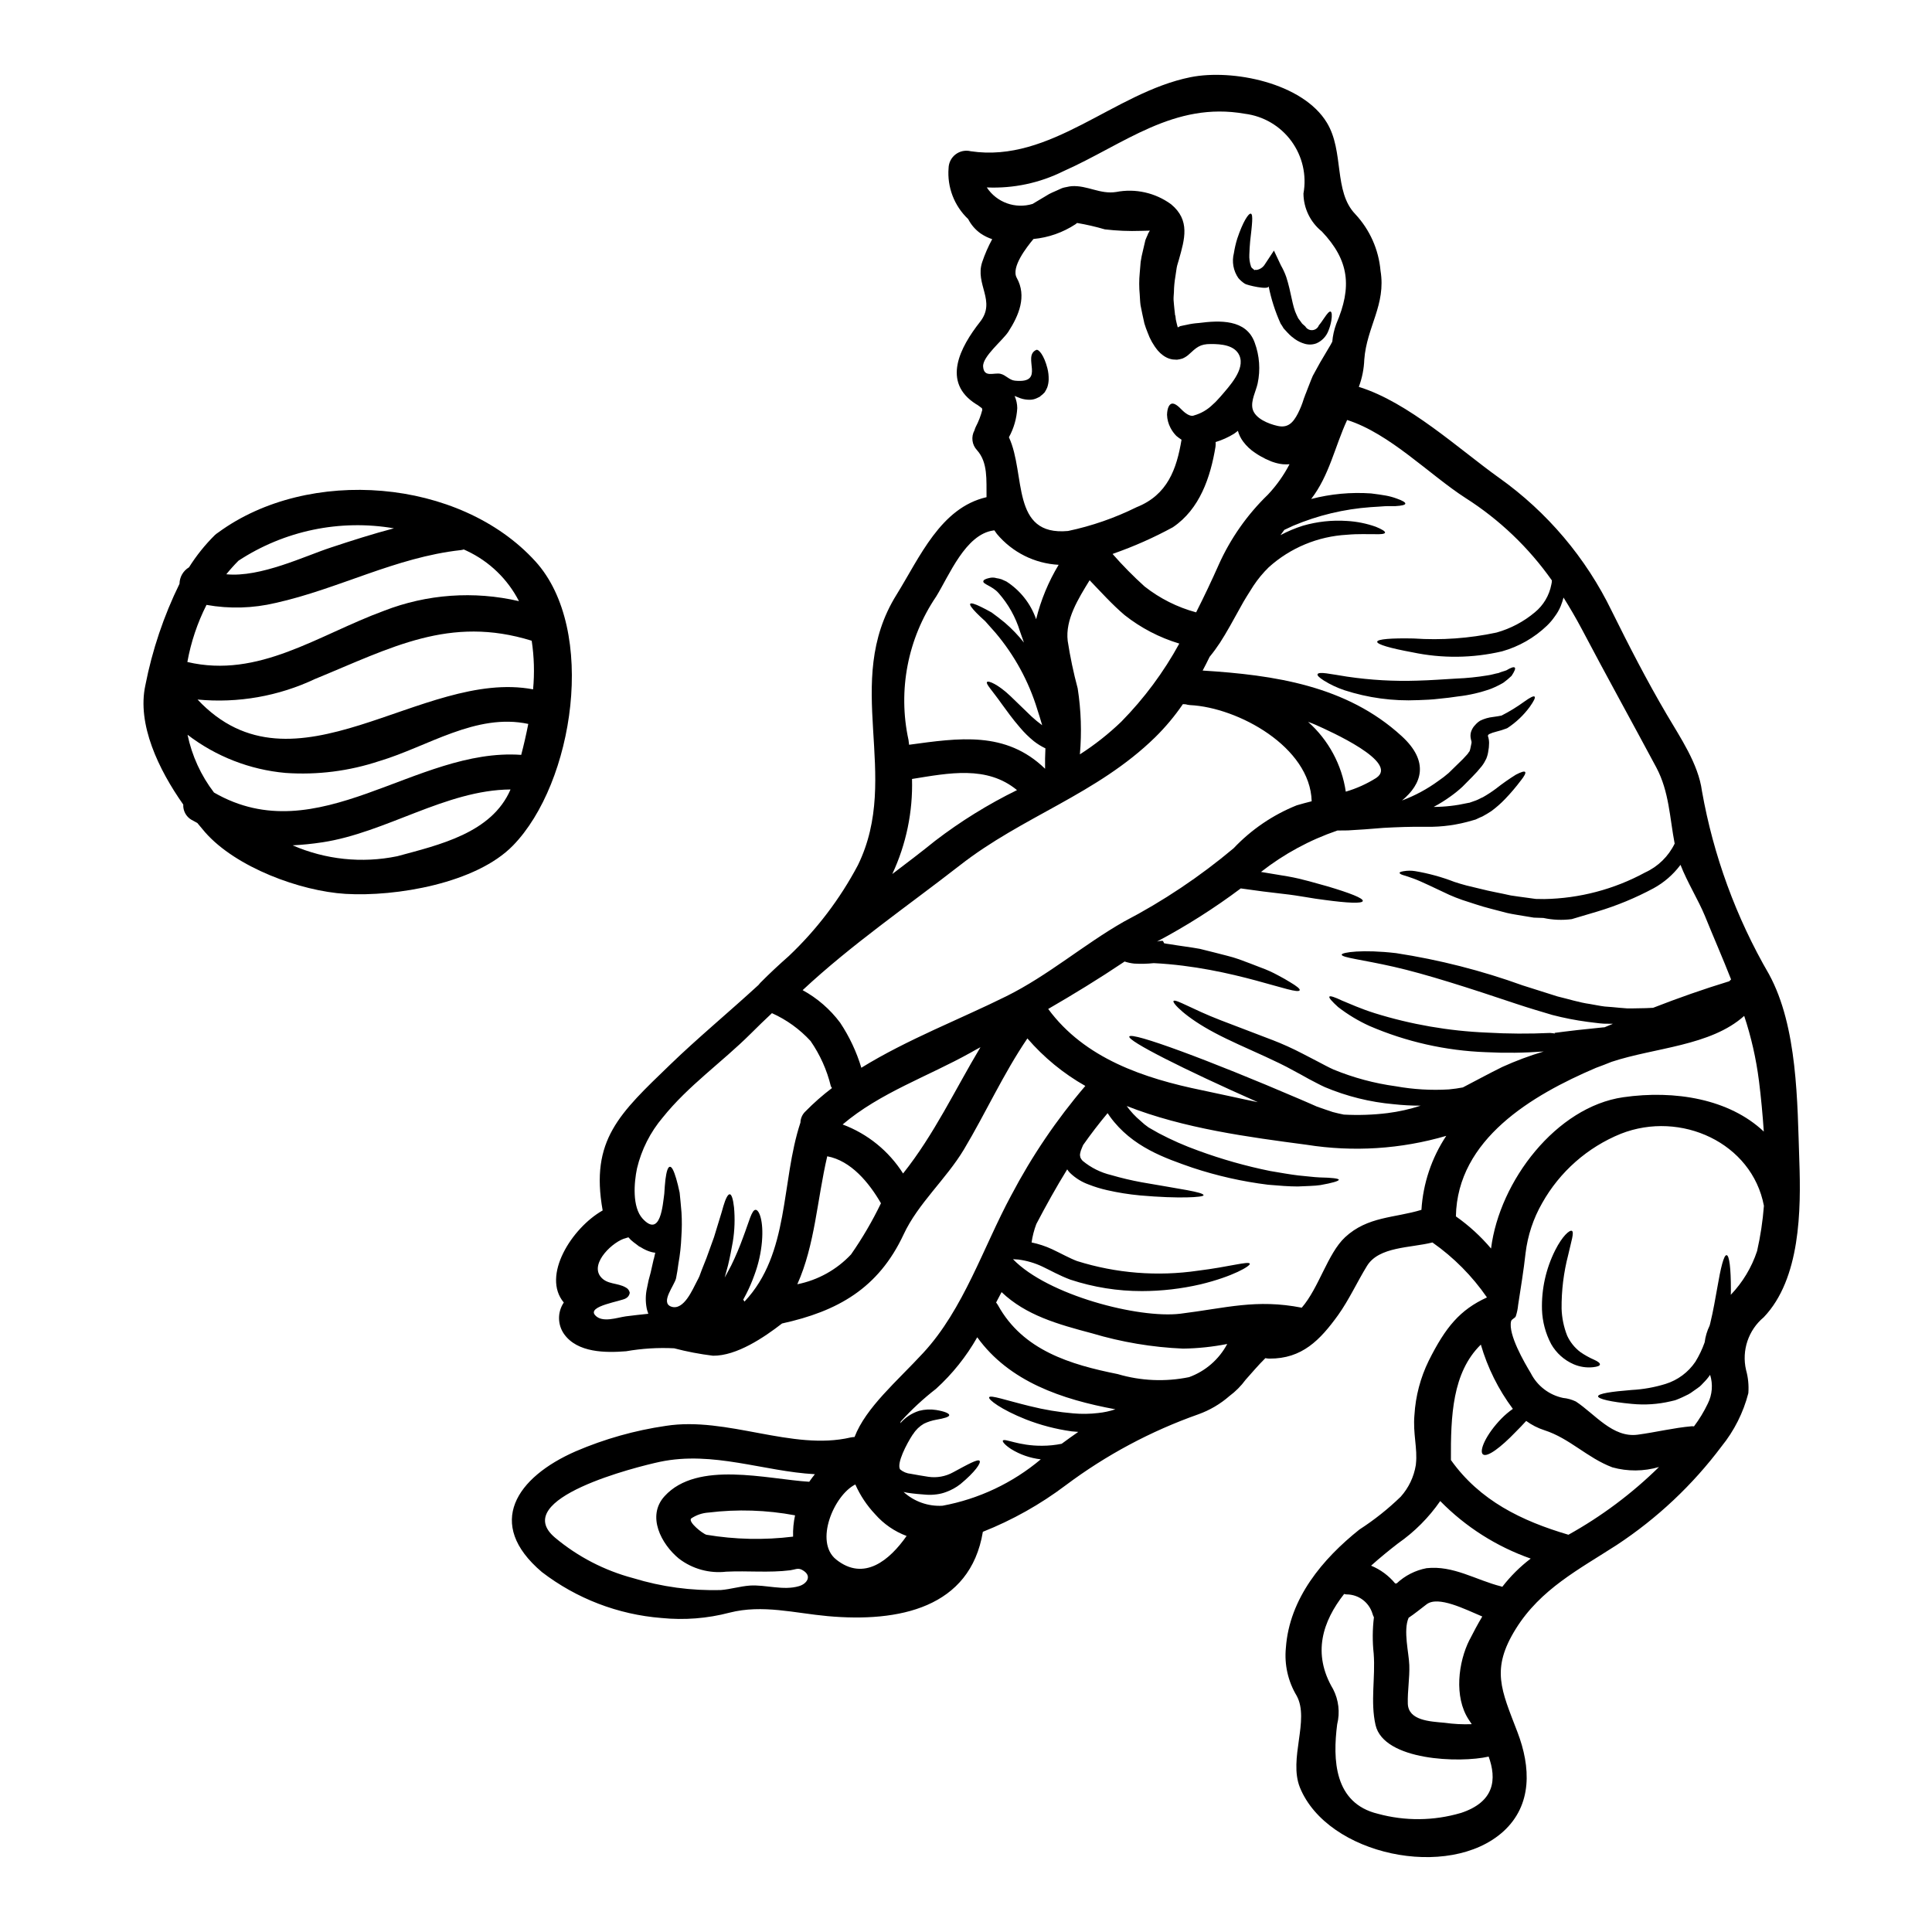 <?xml version="1.0" encoding="UTF-8"?>
<!-- Uploaded to: ICON Repo, www.iconrepo.com, Generator: ICON Repo Mixer Tools -->
<svg fill="#000000" width="800px" height="800px" version="1.1" viewBox="144 144 512 512" xmlns="http://www.w3.org/2000/svg">
 <g>
  <path d="m404.33 252.61c-0.062 0-0.094-0.312-0.062-0.371-0.121-0.121-0.953-0.738-1.227-0.926-0.121-0.09-0.246-0.121-0.371-0.211-9.195-5.812-4.211-15.098 1.047-21.797 4.363-5.539-1.418-9.934 0.582-15.867 0.703-2.09 1.59-4.117 2.644-6.055-1.102-0.363-2.148-0.879-3.106-1.539-1.371-0.984-2.488-2.277-3.258-3.781-0.02 0-0.031-0.012-0.031-0.031-3.672-3.484-5.57-8.445-5.164-13.496 0.039-1.426 0.719-2.758 1.855-3.625 1.133-0.863 2.598-1.172 3.984-0.832 21.305 3.195 37.973-15.527 58.254-19.617 11.094-2.242 29.762 1.477 36.156 12.051 4.641 7.629 1.719 18.203 7.531 24.23h-0.004c3.844 4.113 6.203 9.395 6.691 15.004 1.504 9.055-3.66 14.852-4.305 23.551-0.09 2.469-0.578 4.91-1.445 7.227 13.156 4.059 26.625 16.57 37.172 24.105v-0.004c12.754 9.074 23.023 21.211 29.852 35.297 4.613 9.316 9.285 18.418 14.562 27.395 3.566 6.09 8.395 13.098 9.348 20.324 3.031 17.098 9.047 33.531 17.773 48.547 7.594 13.926 7.504 33.973 8.027 49.379 0.461 13.035 0.336 31.328-9.445 41.535h-0.004c-4.051 3.394-5.859 8.773-4.672 13.926 0.562 2.008 0.77 4.098 0.613 6.18-1.328 5.144-3.742 9.949-7.086 14.082-7.68 10.246-17.07 19.086-27.766 26.133-10.051 6.492-20.199 11.688-26.766 22.23-6.691 10.762-3.844 16.172 0.43 27.363 3.543 9.254 3.996 19.309-3.75 26.348-14.422 13.035-46.578 6.297-53.895-11.652-3.074-7.656 2.641-17.895-0.863-24.32-2.293-3.816-3.297-8.266-2.859-12.699 0.926-13.125 9.75-23.582 19.496-31.359l-0.004 0.004c3.926-2.535 7.594-5.449 10.949-8.703 2.102-2.352 3.488-5.254 3.992-8.363-0.004-0.105 0.004-0.207 0.031-0.309 0.461-4.148-0.832-8.027-0.395-12.988h0.004c0.297-4.988 1.582-9.871 3.781-14.359 4.461-8.914 8.266-13.496 15.434-16.785-3.914-5.676-8.805-10.609-14.449-14.566-5.809 1.477-14.168 1.047-17.34 6.211-2.644 4.305-4.723 8.918-7.656 13.035-4.797 6.644-9.566 11.59-18.203 11.531v0.004c-0.359-0.008-0.719-0.051-1.074-0.125-1.906 1.879-3.543 3.844-5.227 5.719-1.211 1.648-2.66 3.109-4.305 4.328-2.41 2.109-5.195 3.746-8.207 4.828-12.609 4.453-24.469 10.797-35.172 18.812-6.734 5.074-14.117 9.223-21.957 12.332-3.348 20.23-22.32 24.043-41.105 22.352-8.734-0.789-17.25-3.148-26.012-0.926-5.883 1.547-11.992 2.027-18.047 1.418-11.52-0.906-22.531-5.137-31.699-12.176-15.156-12.852-6.691-25.148 8.977-32.004 7.629-3.273 15.648-5.535 23.863-6.734 16.297-2.551 33.457 6.691 48.977 3.074l-0.004-0.004c0.348-0.066 0.695-0.105 1.047-0.121 3.012-7.84 11.285-14.789 18.199-22.289 10.703-11.559 15.93-28.07 23.336-41.785h0.004c5.441-10.352 12.02-20.066 19.617-28.961-5.805-3.285-10.996-7.547-15.352-12.594-6.394 9.41-10.977 19.648-16.82 29.426-4.723 7.871-12.176 14.328-15.988 22.535-6.691 14.301-17.492 20.352-32.219 23.586 0 0-0.031 0-0.031 0.027-4.723 3.66-11.988 8.582-18.262 8.516-3.477-0.426-6.914-1.082-10.301-1.969-4.258-0.215-8.527 0.051-12.73 0.785-5.406 0.43-12.91 0.43-16.449-4.582-1.738-2.496-1.762-5.809-0.059-8.332-5.934-7.086 2.121-19.77 10.301-24.402-3.352-18.695 4.488-25.707 17.926-38.68 6.981-6.766 15.352-13.715 23.363-21.062 0.145-0.191 0.297-0.375 0.461-0.551 2.461-2.492 5.016-4.859 7.598-7.137 7.363-6.977 13.543-15.105 18.293-24.07 11.652-23.855-4.328-48.27 10.234-71.668 6.18-9.961 11.684-23.062 23.855-25.855-0.059-4.582 0.395-9.195-2.519-12.453-1.348-1.418-1.621-3.547-0.676-5.258 0.086-0.316 0.199-0.625 0.34-0.922 0.75-1.43 1.332-2.945 1.738-4.512zm-21.805 268.65c1.328-1.594 3.09-2.766 5.074-3.379 1.465-0.383 2.992-0.457 4.484-0.219 2.305 0.371 3.477 0.922 3.477 1.355 0 0.492-1.324 0.859-3.445 1.227-1.129 0.199-2.223 0.551-3.258 1.047-1.164 0.672-2.148 1.617-2.859 2.758l-0.121 0.121c-1.629 2.492-4.305 7.625-3.348 9.227h-0.004c0.809 0.68 1.805 1.09 2.856 1.18 1.508 0.309 3.106 0.523 4.644 0.789 2.254 0.332 4.551-0.082 6.547-1.184 3.879-2.09 6.644-3.66 7.043-3.016 0.371 0.555-1.18 2.894-5.074 6.121-1.16 0.91-2.457 1.625-3.844 2.121-0.812 0.309-1.66 0.516-2.523 0.617-0.895 0.121-1.801 0.152-2.703 0.09-1.574-0.121-3.195-0.242-5.012-0.52-0.34-0.062-0.676-0.125-1.016-0.215l0.004-0.004c2.809 2.566 6.535 3.883 10.332 3.66 9.598-1.777 18.57-6.016 26.039-12.297-2.781-0.316-5.457-1.238-7.84-2.707-1.66-1.078-2.363-1.969-2.215-2.246 0.434-0.734 4.121 1.418 10.453 1.355 1.723-0.004 3.445-0.18 5.137-0.523 1.445-1.074 2.922-2.121 4.398-3.148-0.586-0.062-1.23-0.094-1.816-0.152v-0.004c-4.129-0.578-8.172-1.633-12.055-3.148-6.582-2.613-10.051-5.289-9.746-5.871 0.34-0.676 4.328 0.766 10.852 2.363l0.004-0.004c3.754 0.941 7.578 1.582 11.438 1.906 2.199 0.199 4.414 0.168 6.606-0.094 1.551-0.16 3.078-0.488 4.551-0.984-14.141-2.613-28.129-7.316-36.605-19.09-2.894 5.098-6.578 9.707-10.914 13.652-3.359 2.606-6.488 5.504-9.344 8.656-0.066 0.18-0.121 0.363-0.156 0.551zm228.9-77.387c-0.309-4.582-0.738-9.102-1.289-13.496h-0.004c-0.742-5.832-2.047-11.578-3.902-17.156-8.887 7.992-23.738 8.391-35.145 12.176-1.352 0.555-2.734 1.078-4.148 1.598-16.926 7.227-36.742 18.895-37.109 39.359 3.457 2.43 6.586 5.293 9.316 8.52 2.242-17.926 17.32-37.543 35.031-40.094 13.758-1.973 28.137 0.488 37.25 9.098zm-1.781 31.695-0.004 0.004c0.898-3.957 1.508-7.977 1.816-12.02-3.148-16.695-22.043-25.336-37.91-19.094-8.84 3.582-16.195 10.066-20.863 18.383-2.34 4.078-3.832 8.586-4.394 13.254-0.52 4.723-1.258 9.055-1.969 13.746-0.094 1.012-0.301 2.012-0.617 2.977-0.211 0.555-1.137 0.738-1.258 1.355-0.789 3.477 3.477 10.824 5.258 13.777h-0.004c1.711 3.348 4.84 5.742 8.52 6.516 1.184 0.113 2.34 0.438 3.41 0.953 5.07 3.348 9.746 9.652 16.355 8.793 4.828-0.645 9.5-1.816 14.359-2.242 0.195-0.008 0.391 0.004 0.586 0.027 1.418-1.883 2.644-3.902 3.656-6.027 1.184-2.367 1.402-5.098 0.613-7.625-0.531 0.777-1.141 1.496-1.812 2.156l-0.613 0.645-0.184 0.152-0.211 0.215h-0.004c-0.039 0.027-0.082 0.047-0.125 0.062l-0.309 0.246-1.227 0.859c-0.398 0.309-0.82 0.586-1.262 0.828-0.555 0.281-1.078 0.523-1.629 0.789-0.551 0.266-1.078 0.461-1.602 0.676-0.523 0.215-1.012 0.242-1.504 0.395-3.363 0.789-6.832 1.016-10.27 0.676-5.629-0.523-8.918-1.324-8.945-2 0-0.734 3.543-1.258 8.914-1.688 3.047-0.16 6.062-0.699 8.977-1.602 3.227-1.004 6.012-3.074 7.902-5.871 1.004-1.629 1.828-3.359 2.461-5.164 0.195-1.539 0.641-3.035 1.32-4.43 0.035-0.199 0.09-0.391 0.152-0.582 0.832-3.414 1.355-6.613 1.848-9.316 0.922-5.41 1.75-8.824 2.488-8.762 0.734 0.062 1.141 3.504 1.141 9.102 0 0.461 0 0.953-0.031 1.414v-0.004c3.152-3.297 5.531-7.25 6.965-11.578zm-7.379-71.512c0.152-0.184 0.34-0.34 0.492-0.492-2.18-5.566-4.613-11.098-6.945-16.852-1.75-4.238-4.676-8.914-6.461-13.523-0.027 0.027-0.059 0.09-0.09 0.121l-0.004 0.004c-1.891 2.504-4.289 4.578-7.043 6.086-4.762 2.559-9.773 4.629-14.957 6.18-2.242 0.676-4.551 1.355-6.734 2-2.5 0.328-5.035 0.223-7.5-0.309l-2.551-0.09c-0.789-0.125-1.598-0.281-2.398-0.395-1.574-0.277-3.148-0.492-4.644-0.832-2.922-0.789-5.809-1.445-8.266-2.273-1.258-0.43-2.461-0.789-3.629-1.18-1.258-0.434-2.398-0.895-3.445-1.355-4.18-1.938-7.285-3.508-9.527-4.328-1.074-0.395-2.031-0.703-2.676-0.891-0.645-0.184-0.984-0.43-0.984-0.613 0-0.184 0.371-0.309 1.047-0.434 1.008-0.172 2.035-0.184 3.043-0.027 3.562 0.594 7.055 1.551 10.422 2.856 1.047 0.371 2.121 0.645 3.199 0.953 1.18 0.277 2.43 0.586 3.719 0.895 2.582 0.672 5.227 1.105 8.055 1.75 1.418 0.242 2.894 0.395 4.367 0.613 0.734 0.094 1.477 0.215 2.242 0.309 0.734 0 1.508 0.031 2.242 0.031h0.004c9.344-0.164 18.508-2.578 26.719-7.039 3.422-1.562 6.195-4.269 7.84-7.656-1.324-6.856-1.445-13.742-4.856-20.168-6.582-12.301-13.312-24.441-19.801-36.77-1.535-2.894-3.148-5.629-4.793-8.266h-0.004c-0.199 0.762-0.449 1.512-0.738 2.246-0.406 0.98-0.934 1.906-1.574 2.754-0.613 0.891-1.312 1.715-2.09 2.461-3.348 3.207-7.438 5.539-11.898 6.793-7.809 1.824-15.922 1.906-23.766 0.25-5.871-1.078-9.379-2.094-9.316-2.797s3.781-0.984 9.656-0.863h-0.004c7.367 0.504 14.766-0.023 21.984-1.574 3.723-1.047 7.18-2.871 10.141-5.356 2.273-1.859 3.82-4.461 4.371-7.344 0.094-0.363 0.145-0.734 0.152-1.109-6.137-8.711-13.918-16.141-22.906-21.859-9.496-6.117-20.074-17.094-31.359-20.66-3.289 7.137-4.703 14.664-9.531 20.941v-0.004c5.172-1.348 10.531-1.844 15.863-1.477 1.508 0.184 2.824 0.371 3.996 0.582 0.961 0.18 1.902 0.441 2.82 0.781 1.508 0.523 2.34 1.016 2.273 1.355-0.062 0.34-0.953 0.551-2.582 0.645-0.789 0.031-1.816-0.031-2.922 0.031-1.105 0.062-2.305 0.184-3.66 0.242-7.066 0.508-14.008 2.168-20.539 4.922l-2.363 1.105-1.016 1.387h0.004c1.898-1.008 3.887-1.844 5.934-2.492 3.781-1.098 7.727-1.523 11.652-1.262 2.613 0.145 5.191 0.664 7.656 1.535 1.66 0.676 2.551 1.23 2.461 1.574-0.09 0.344-1.105 0.461-2.891 0.395-1.723 0.031-4.184-0.121-7.195 0.152-7.688 0.422-15 3.457-20.723 8.609-1.523 1.488-2.883 3.133-4.062 4.906-0.613 0.957-1.18 1.91-1.781 2.828-0.602 0.922-1.047 1.781-1.539 2.644-1.969 3.566-3.809 6.945-5.566 9.656-0.848 1.285-1.758 2.527-2.734 3.719-0.613 1.227-1.18 2.43-1.844 3.629 18.895 1.18 38.125 3.965 52.742 17.371 7.406 6.762 5.379 12.699 0.09 17.062 3.43-1.277 6.668-3.019 9.625-5.18 0.961-0.652 1.883-1.359 2.754-2.121 0.891-0.863 1.75-1.719 2.613-2.551 0.789-0.73 1.535-1.5 2.246-2.309 0.395-0.434 0.395-0.613 0.676-0.895 0.113-0.34 0.207-0.688 0.273-1.043 0.09-0.395 0.152-0.789 0.242-1.18 0-0.277 0.062-0.152-0.18-1.016h0.004c-0.145-0.605-0.137-1.238 0.027-1.84 0.172-0.547 0.438-1.055 0.785-1.508 0.309-0.371 0.395-0.395 0.582-0.645l0.121-0.121 0.094-0.062c0.211-0.246 0.121-0.152 0.211-0.215 0.215-0.184 0.434-0.309 0.645-0.461l0.004-0.004c1.074-0.523 2.227-0.859 3.414-0.984 0.863-0.121 1.723-0.242 2.246-0.371 2.117-1.078 4.141-2.32 6.059-3.719 1.504-1.074 2.457-1.574 2.703-1.289 0.246 0.285-0.215 1.18-1.289 2.703-1.625 2.215-3.637 4.121-5.938 5.629-0.066 0.035-0.137 0.066-0.211 0.09-0.898 0.348-1.82 0.633-2.754 0.859-0.668 0.156-1.32 0.383-1.938 0.68l-0.09 0.121c-0.031 0.062-0.121 0.152-0.184 0.246h-0.004c0.219 0.613 0.332 1.258 0.34 1.906 0 0.395-0.031 0.953-0.062 1.227l-0.121 0.789c-0.086 0.75-0.273 1.484-0.555 2.18-0.324 0.699-0.719 1.359-1.184 1.969-0.797 1.004-1.648 1.957-2.555 2.863-0.859 0.859-1.688 1.719-2.582 2.609-0.992 0.918-2.043 1.77-3.148 2.555-1.43 1.035-2.93 1.973-4.492 2.797 3.004-0.016 5.992-0.355 8.922-1.016 0.152-0.031 0.551-0.121 0.461-0.062l0.613-0.211c0.395-0.152 0.832-0.312 1.227-0.434 0.738-0.277 1.23-0.613 1.848-0.859 1.191-0.676 2.344-1.43 3.441-2.246 1.695-1.336 3.461-2.578 5.293-3.719 1.414-0.734 2.242-0.984 2.457-0.707 0.211 0.277-0.211 1.078-1.137 2.246l-0.004-0.004c-1.293 1.723-2.688 3.367-4.18 4.918-1.098 1.148-2.293 2.199-3.566 3.148-0.793 0.535-1.613 1.027-2.461 1.477-0.395 0.152-0.789 0.34-1.18 0.523l-0.582 0.277-0.863 0.246c-3.945 1.188-8.051 1.758-12.172 1.688-4.18-0.059-7.84 0.094-11.344 0.281-3.477 0.309-6.734 0.52-9.5 0.676-1.016 0.027-1.906 0.027-2.754 0.027h-0.004c-7.324 2.496-14.172 6.207-20.262 10.977 2.461 0.395 4.824 0.789 7.086 1.18 4.059 0.703 7.531 1.844 10.543 2.641 5.902 1.754 9.5 3.148 9.348 3.879-0.152 0.727-4 0.551-10.117-0.281-3.074-0.34-6.691-1.137-10.734-1.574-3.566-0.395-7.477-0.895-11.496-1.477l0.004 0.004c-7.023 5.262-14.445 9.973-22.199 14.082 0.371-0.102 0.75-0.164 1.137-0.184h0.395l0.242 0.34 0.031 0.184 0.062 0.09 0.523 0.121 1.043 0.152c1.355 0.215 2.707 0.434 4.027 0.613 1.32 0.18 2.644 0.395 3.906 0.617 1.262 0.309 2.492 0.613 3.691 0.922 2.363 0.645 4.641 1.105 6.691 1.848 2.051 0.738 3.996 1.504 5.746 2.18 1.559 0.562 3.07 1.238 4.523 2.031 1.289 0.676 2.363 1.289 3.258 1.848 1.75 1.043 2.672 1.781 2.551 2.121-0.555 1.656-17.555-6.121-38.68-7.164-1.715 0.184-3.441 0.223-5.164 0.121-0.879-0.09-1.742-0.277-2.582-0.555-0.055 0.035-0.109 0.078-0.152 0.125-6.691 4.492-13.344 8.551-20.074 12.453 9.656 13.125 25.363 18.387 40.832 21.555 4.762 0.984 9.715 2.121 14.727 3.148-19.926-8.824-34.559-16.262-34.066-17.402 0.555-1.324 20.785 6.121 45.195 16.602 1.535 0.645 3.043 1.324 4.519 1.969 1.477 0.555 2.828 0.953 4.211 1.445 0.984 0.281 1.938 0.461 2.922 0.676h-0.004c3.871 0.207 7.75 0.078 11.594-0.395 2.984-0.379 5.93-1.035 8.793-1.969-2.402 0.004-4.805-0.129-7.195-0.391-6.266-0.555-12.402-2.082-18.199-4.519-1.508-0.676-2.828-1.445-4.242-2.152-0.707-0.395-1.414-0.766-2.121-1.18-0.645-0.34-1.289-0.703-1.938-1.043-2.523-1.418-5.117-2.613-7.566-3.75-4.949-2.246-9.594-4.273-13.344-6.273-7.688-4.059-11.281-7.93-10.914-8.422 0.461-0.676 4.887 2.152 12.453 5.074 3.906 1.504 8.547 3.258 13.68 5.227l0.004-0.004c2.758 1.066 5.457 2.285 8.082 3.656 1.324 0.676 2.676 1.387 4.031 2.09s2.793 1.508 4.18 2.121c5.285 2.168 10.82 3.656 16.48 4.426 4.644 0.836 9.371 1.117 14.078 0.832 1.355-0.121 2.555-0.309 3.691-0.523 3.316-1.719 6.691-3.566 10.48-5.441h0.004c3.551-1.609 7.207-2.977 10.945-4.086-5.109 0.383-10.234 0.445-15.352 0.184-10.617-0.391-21.074-2.746-30.832-6.953-2.953-1.344-5.738-3.023-8.305-5.008-1.66-1.508-2.492-2.461-2.305-2.754 0.184-0.297 1.414 0.121 3.414 1.074 2.027 0.832 4.856 2.121 8.547 3.289h-0.004c9.656 3.008 19.66 4.742 29.766 5.164 5.578 0.32 11.172 0.352 16.754 0.094l0.953 0.09 0.242 0.094c0.062 0 0-0.031-0.027-0.094-0.027-0.062 0.152-0.121 0.152-0.121l0.461-0.062c0.645-0.09 1.258-0.18 1.875-0.242 1.23-0.152 2.43-0.309 3.598-0.43 2.34-0.246 4.492-0.465 6.461-0.676v-0.004c0.242-0.035 0.488-0.055 0.734-0.062l2.215-0.922c-0.789 0-1.574-0.031-2.402-0.031-1.383-0.062-2.891-0.34-4.398-0.492h0.004c-3.117-0.414-6.207-1.023-9.254-1.812-3.106-0.922-6.332-1.875-9.469-2.922-12.73-4.273-24.105-7.93-32.527-9.84s-13.836-2.43-13.836-3.227c0-0.613 5.535-1.445 14.449-0.395 11.422 1.758 22.645 4.617 33.512 8.547 3.168 0.984 6.242 1.969 9.227 2.922 2.953 0.707 5.84 1.629 8.547 2 1.355 0.215 2.644 0.523 4 0.676 1.352 0.09 2.703 0.215 3.965 0.34 0.645 0.031 1.297 0.09 1.91 0.152 0.395 0.031 1.137 0 1.66 0 1.137-0.031 2.273-0.031 3.316-0.062l1.938-0.09c6.59-2.574 13.32-4.941 20.176-7.035zm-18.602 128.71-0.004 0.004c-4.031 1.184-8.312 1.215-12.359 0.094-6.691-2.523-11.312-7.688-18.016-9.84-1.73-0.555-3.359-1.387-4.828-2.461-0.832 0.926-1.816 1.938-2.859 2.984-3.75 3.906-7.477 6.793-8.609 5.871-1.078-0.895 0.789-5.258 4.922-9.5 0.926-0.941 1.934-1.793 3.012-2.551-3.824-5.125-6.699-10.895-8.484-17.035-7.562 7.41-7.992 18.895-7.93 30.594 7.656 10.762 18.723 16.137 31.145 19.797 8.773-4.879 16.848-10.922 24.008-17.961zm-41.539 31.754c2.172-2.812 4.703-5.328 7.531-7.477-9.055-3.18-17.262-8.395-23.98-15.25-3.031 4.379-6.82 8.18-11.191 11.223-2.305 1.781-4.766 3.781-7.133 5.902 2.488 1.023 4.684 2.648 6.394 4.723 0.129-0.023 0.262-0.035 0.395-0.031 2.195-2.062 4.938-3.457 7.898-4.023 7.137-0.789 13.098 3.148 19.77 4.824 0.102 0.043 0.207 0.078 0.316 0.109zm-11.02 59.953c9.102-2.981 9.527-9.055 7.406-14.957-7.594 1.75-27.793 1.105-29.977-8.363-1.414-6.207 0-12.633-0.492-18.938-0.348-3.199-0.328-6.426 0.062-9.621-0.168-0.312-0.301-0.645-0.395-0.984-0.918-3.004-3.688-5.062-6.828-5.074-0.23-0.008-0.457-0.051-0.672-0.121-5.66 7.223-8.551 15.742-2.926 25.211 1.484 2.879 1.867 6.203 1.078 9.348-1.18 9.285-0.863 20.902 10.82 23.703 7.176 1.957 14.75 1.887 21.887-0.203zm2.363-45.934c1.016-1.996 2.121-4.09 3.352-6.148-4.613-1.938-11.684-5.566-14.762-3.227-1.656 1.258-3.148 2.492-4.762 3.566-1.477 3.383 0.09 9.375 0.184 12.543 0.121 3.414-0.492 6.793-0.395 10.207 0.152 4.492 5.871 4.723 9.746 5.074 2.383 0.34 4.789 0.465 7.195 0.371-0.277-0.43-0.555-0.863-0.832-1.258-3.891-5.969-2.754-15.16 0.258-21.129zm-12.773-113.91c0.43-7.004 2.699-13.77 6.578-19.613-12.004 3.516-24.645 4.324-37 2.359-15.312-2.027-32.559-4.301-47.684-10.27 1.051 1.461 2.281 2.785 3.66 3.938 0.668 0.641 1.387 1.227 2.148 1.75 0.926 0.523 1.816 1.047 2.707 1.539h0.004c3.379 1.785 6.883 3.328 10.48 4.613 6.188 2.273 12.543 4.07 19.004 5.383 2.754 0.461 5.285 0.922 7.477 1.18 2.184 0.184 4.09 0.465 5.688 0.523 3.227 0.062 5.012 0.281 5.043 0.613 0.031 0.336-1.719 0.863-4.887 1.418-1.574 0.242-3.629 0.242-5.996 0.367-2.34 0-4.953-0.211-7.871-0.461-6.816-0.844-13.531-2.359-20.047-4.519-7.133-2.492-15.988-5.445-21.859-13.559-0.211-0.277-0.395-0.582-0.613-0.891-2.305 2.754-4.461 5.566-6.488 8.453-0.215 0.523-0.461 1.043-0.613 1.508-0.125 0.367-0.125 0.613-0.215 0.922h-0.004c0.031 0.078 0.031 0.168 0 0.246v0.062l0.062 0.309 0.059 0.309c0.031 0 0.031 0.031 0.062 0.031 0.031 0.062-0.031 0.062 0.059 0.184l0.004-0.004c0.129 0.223 0.285 0.43 0.461 0.617 2.207 1.828 4.805 3.121 7.594 3.781 2.652 0.773 5.34 1.406 8.059 1.906 10.086 1.781 16.477 2.613 16.387 3.445-0.09 0.523-6.394 0.953-16.879 0.031v-0.004c-2.914-0.27-5.809-0.734-8.66-1.383-1.645-0.367-3.258-0.859-4.828-1.473-1.883-0.664-3.598-1.73-5.031-3.117-0.277-0.281-0.523-0.59-0.734-0.926-2.922 4.723-5.598 9.566-8.18 14.48-0.598 1.578-1.02 3.219-1.262 4.887 1.867 0.387 3.68 0.984 5.41 1.785 2.363 1.109 4.723 2.434 6.644 3.148 10.359 3.254 21.32 4.125 32.066 2.551 8.238-1.012 13.465-2.613 13.715-1.844 0.184 0.582-4.43 3.383-13.098 5.473h-0.004c-5.074 1.172-10.262 1.77-15.465 1.781-6.457 0.012-12.871-1.016-19-3.039-2.953-1.105-5.227-2.43-7.379-3.445-2.019-0.961-4.18-1.594-6.398-1.879l-1.414-0.09c9.223 9.562 33.328 15.773 44.336 14.449 12.145-1.504 20.105-3.965 32.188-1.598 4.582-5.316 6.856-14.328 11.469-18.66 6.012-5.578 13.109-5.086 20.246-7.269zm-11.992-114.46c6.242-4.152-12.203-12.359-16.047-14.082-0.645-0.309-1.324-0.523-2-0.789 5.398 4.805 8.938 11.352 9.992 18.5 2.84-0.832 5.551-2.051 8.055-3.629zm-10.574-120.34c4.211-9.805 3.445-16.816-3.84-24.5h-0.004c-3.035-2.449-4.816-6.125-4.856-10.027 0.891-4.883-0.273-9.918-3.211-13.918-2.938-4.004-7.391-6.617-12.316-7.234-18.797-3.32-31.977 8.059-48.086 15.223-6.297 3.133-13.281 4.613-20.305 4.301 2.633 3.988 7.574 5.766 12.145 4.367 0.34-0.211 0.676-0.395 1.016-0.613 0.859-0.523 1.75-1.043 2.644-1.574v-0.004c0.461-0.297 0.945-0.559 1.445-0.785l1.258-0.555 1.289-0.582 0.062-0.031 0.367-0.121v-0.004c0.125-0.023 0.25-0.055 0.371-0.094l0.613-0.121c0.418-0.102 0.84-0.176 1.266-0.215 4.18-0.277 7.531 2.215 11.809 1.539 5.094-0.988 10.371 0.195 14.562 3.258 5.117 4.242 3.598 9.223 2.059 14.695-0.184 0.734-0.461 1.383-0.582 2.148-0.121 0.766-0.215 1.508-0.34 2.273v0.004c-0.242 1.391-0.371 2.801-0.391 4.211-0.031 0.672-0.121 1.289-0.09 2.027 0.031 0.734 0.152 1.574 0.211 2.34l0.125 1.137 0.059 0.551 0.031 0.094c0.062-0.062 0.062 0.09 0.062 0.184h0.004c0.039 0.605 0.145 1.203 0.309 1.785 0.121 0.43 0.184 0.832 0.309 1.18l0.645-0.336c0.098-0.027 0.199-0.051 0.305-0.062l0.43-0.094 0.895-0.18c1.082-0.254 2.18-0.418 3.289-0.492 5.441-0.707 12.574-1.078 14.82 5.195 1.281 3.457 1.555 7.211 0.785 10.82-0.43 2-1.848 4.551-1.355 6.691 0.613 2.613 4.273 4.031 6.582 4.551 2.754 0.648 4.148-0.789 5.441-3.285v-0.004c0.641-1.262 1.168-2.578 1.574-3.934l0.184-0.492 0.059-0.121 0.094-0.312 0.242-0.582 0.434-1.137c0.309-0.789 0.613-1.539 0.891-2.273l0.461-1.105 0.645-1.18c0.434-0.789 0.863-1.574 1.289-2.34 0.789-1.324 1.539-2.613 2.273-3.84 0.395-0.645 0.707-1.18 0.957-1.691l0.008-0.008c0.137-1.613 0.492-3.203 1.059-4.727zm-10.484 127.59c1.258-0.367 2.613-0.734 3.965-1.074-0.371-14.391-19.523-24.871-32.25-25.488-0.402-0.035-0.797-0.105-1.184-0.215-0.242 0-0.492-0.031-0.703-0.031-2.156 3.156-4.613 6.09-7.336 8.77-15.465 15.125-35.113 20.906-51.805 33.977-13.992 10.895-28.637 20.93-41.625 33.043 3.887 2.125 7.273 5.062 9.93 8.609 2.457 3.688 4.352 7.719 5.629 11.961 12.145-7.504 26.195-12.883 38.398-18.941 11.164-5.535 20.469-13.68 31.203-19.801h0.004c10.363-5.402 20.105-11.918 29.055-19.434 4.688-4.953 10.391-8.836 16.719-11.375zm-1.91-90.391h0.004c-0.594 0.047-1.191 0.047-1.785 0-0.879-0.094-1.746-0.289-2.582-0.582-0.297-0.086-0.586-0.199-0.863-0.34l-0.645-0.281-0.551-0.242-0.371-0.215-0.766-0.395c-0.492-0.246-1.016-0.617-1.539-0.953-1.234-0.809-2.316-1.828-3.195-3.012-0.633-0.852-1.102-1.812-1.387-2.832-0.371 0.281-0.676 0.555-1.043 0.789-1.52 0.934-3.152 1.668-4.859 2.184 0.035 0.41 0.023 0.824-0.027 1.23-1.324 8.055-4.152 16.531-11.285 21.336v0.004c-5.039 2.746-10.297 5.078-15.715 6.977-0.09 0.031-0.184 0.09-0.277 0.121h0.004c2.656 3.035 5.488 5.91 8.484 8.609 4.039 3.184 8.684 5.516 13.652 6.856 2.152-4.242 4.152-8.484 5.996-12.633h-0.004c3.129-6.965 7.551-13.266 13.039-18.57 2.266-2.406 4.191-5.117 5.719-8.051zm-18.262-17.957c2.273-2.672 6.582-7.164 4.984-10.852-1.23-2.797-4.887-3.047-7.535-3.047-2.984-0.027-3.84 0.926-5.934 2.828v0.004c-0.484 0.426-1.035 0.766-1.629 1.016-0.473 0.148-0.957 0.25-1.445 0.309l-1.105-0.062v-0.004c-0.555-0.078-1.098-0.242-1.598-0.488-0.359-0.172-0.699-0.379-1.016-0.617-0.5-0.363-0.957-0.785-1.355-1.258-1.172-1.418-2.086-3.031-2.703-4.766-0.328-0.797-0.617-1.605-0.863-2.43-0.184-0.832-0.367-1.66-0.551-2.519-0.152-0.738-0.309-1.508-0.461-2.273-0.125-0.863-0.156-1.879-0.215-2.797v-0.004c-0.188-1.934-0.188-3.879 0-5.812 0.09-0.953 0.152-1.938 0.242-2.891 0.152-1.023 0.359-2.039 0.617-3.039l0.367-1.574 0.184-0.789 0.094-0.395 0.309-0.738 0.277-0.613 0.121-0.34 0.371-0.645c0.031-0.031 0.062-0.094 0.121-0.152-0.789 0.031-1.598 0.031-2.363 0.059-3.199 0.113-6.406-0.02-9.59-0.395-2.414-0.711-4.867-1.273-7.348-1.695-0.137 0.125-0.281 0.238-0.434 0.34-3.336 2.191-7.156 3.531-11.129 3.906-1.816 2.184-6 7.504-4.43 10.301 2.703 4.856 0.582 9.93-2.242 14.297-1.539 2.34-6.887 6.582-6.672 9.227 0.211 3.043 2.922 1.504 4.609 1.906 1.445 0.34 2.305 1.66 3.812 1.816 8.363 0.832 1.781-6.394 5.656-8.148 0.645-0.277 2.09 1.445 2.953 4.856v-0.004c0.254 0.992 0.367 2.016 0.34 3.043-0.023 0.715-0.156 1.422-0.395 2.094-0.191 0.434-0.418 0.855-0.672 1.258-0.145 0.164-0.301 0.316-0.465 0.461l-0.059 0.062-0.152 0.121-0.309 0.242-0.312 0.281c-0.277 0.152-0.551 0.277-0.828 0.395h0.004c-0.531 0.242-1.109 0.379-1.691 0.395-0.891 0.027-1.773-0.105-2.613-0.395-0.582-0.211-1.047-0.43-1.539-0.613 0.457 1.016 0.699 2.113 0.707 3.227-0.148 2.707-0.906 5.348-2.211 7.719 4.551 9.746 0.395 26.258 15.676 24.84 6.289-1.328 12.383-3.445 18.141-6.297 8.211-3.258 10.629-10.086 11.93-17.895v0.004c-0.48-0.309-0.945-0.648-1.383-1.016-0.617-0.629-1.133-1.344-1.535-2.121-0.57-1.074-0.887-2.262-0.926-3.477 0.062-1.875 0.617-2.824 1.297-2.949 0.676-0.121 1.574 0.551 2.519 1.535s2.363 2.031 3.32 1.598c1.875-0.523 3.59-1.52 4.977-2.887 0.531-0.453 1.023-0.945 1.477-1.477zm-8.359 259.89c4.344-1.578 7.949-4.711 10.117-8.793-3.863 0.762-7.785 1.176-11.719 1.23-8.18-0.352-16.285-1.715-24.133-4.059-9.074-2.402-17.496-4.766-23.949-10.914-0.465 0.922-0.957 1.812-1.449 2.754 0.191 0.246 0.367 0.5 0.523 0.77 6.613 11.93 19.156 15.68 31.699 18.199 6.141 1.82 12.637 2.098 18.91 0.812zm-2.586-194.4v-0.004c-5.269-1.582-10.191-4.148-14.508-7.559-3.32-2.828-6.242-6.09-9.258-9.227-3.012 4.922-6.488 10.422-5.809 16.082 0.652 4.234 1.535 8.434 2.644 12.57 0.902 5.789 1.098 11.664 0.582 17.496 3.934-2.519 7.609-5.422 10.977-8.66 6.055-6.16 11.227-13.125 15.371-20.703zm-35.57 33.176c-0.031-1.816 0-3.629 0.09-5.41v-0.004c-1.09-0.523-2.121-1.16-3.074-1.906-1.316-1.07-2.531-2.266-3.629-3.566-2.059-2.363-3.566-4.523-4.856-6.273-2.519-3.566-4.242-5.289-3.938-5.809 0.309-0.52 2.984 0.613 6.242 3.719 1.574 1.535 3.477 3.348 5.598 5.41 0.859 0.789 1.816 1.574 2.797 2.301-0.395-1.383-0.832-2.793-1.297-4.211l0.004 0.004c-2.285-7.469-6.074-14.395-11.125-20.352-0.984-1.105-1.91-2.121-2.676-3.012-0.922-0.832-1.719-1.574-2.34-2.215-1.227-1.258-1.844-2.121-1.629-2.398 0.211-0.277 1.199 0 2.797 0.789 0.789 0.371 1.754 0.895 2.863 1.508 1.043 0.738 2.211 1.66 3.504 2.703 1.852 1.59 3.547 3.356 5.062 5.269-0.34-0.953-0.707-1.969-1.043-2.953-1.148-3.758-3.086-7.231-5.691-10.176-1.656-1.879-4.18-2.34-4.027-3.106 0.031-0.371 0.586-0.645 1.539-0.863v0.004c0.648-0.176 1.328-0.168 1.969 0.031 0.449 0.059 0.895 0.164 1.324 0.305 0.395 0.184 0.828 0.395 1.289 0.582 3.668 2.359 6.441 5.875 7.875 9.996 1.25-5.082 3.262-9.941 5.965-14.422-6.352-0.336-12.277-3.297-16.359-8.176-0.242-0.309-0.461-0.645-0.676-0.957-0.09 0-0.152 0.031-0.242 0.031-7.41 1.016-11.715 11.898-15.188 17.527h-0.004c-7.539 11.133-10.184 24.867-7.316 38.004 0.059 0.43 0.09 0.859 0.152 1.258 13.164-1.781 25.617-3.75 36.039 6.363zm-17.125 73.785c-0.895 0.461-1.723 0.953-2.613 1.445-11.344 6.332-23.98 10.609-33.914 19.031 6.613 2.465 12.238 7.027 16.02 12.988 8.238-10.344 13.773-22.211 20.508-33.465zm9.684-68.133c-7.988-6.582-18.047-4.519-27.824-2.953v0.004c0.25 8.688-1.543 17.316-5.227 25.188 3.812-2.894 7.625-5.781 11.348-8.793 6.769-5.188 14.043-9.691 21.703-13.445zm-29.258 197.66c-3.211-1.199-6.074-3.176-8.332-5.75-2.188-2.316-3.965-4.988-5.258-7.898-5.656 2.824-10.941 15.215-5.07 19.895 7.394 5.898 14.188 0.133 18.66-6.246zm-6.793-88.168c-3.148-5.445-7.934-11.285-14.238-12.453-2.703 11.559-3.227 23.43-7.93 33.914 5.453-1.086 10.43-3.848 14.234-7.898 2.996-4.297 5.644-8.824 7.922-13.543zm-12.988-30.531c-0.109-0.152-0.207-0.312-0.293-0.48-1.035-4.293-2.859-8.359-5.379-11.992-2.875-3.129-6.356-5.641-10.234-7.379-1.906 1.785-3.781 3.598-5.629 5.445-7.594 7.566-16.57 13.777-23.305 22.199v-0.004c-3.305 3.902-5.641 8.523-6.824 13.496-0.789 3.75-1.324 10.234 1.477 13.312 4.797 5.227 5.348-3.781 5.75-6.578 0.09-1.477 0.184-2.754 0.309-3.812 0.277-2.121 0.645-3.32 1.18-3.348 0.535-0.027 1.047 1.074 1.66 3.106 0.309 1.043 0.613 2.273 0.922 3.746 0.152 1.539 0.34 3.289 0.492 5.258 0.129 2.121 0.117 4.246-0.031 6.363-0.094 2.426-0.355 4.84-0.789 7.227-0.184 1.324-0.34 2.519-0.613 3.809-0.395 1.91-4.328 6.519-1.258 7.566 3.348 1.105 5.688-4.723 6.793-6.762 0.277-0.492 0.461-0.895 0.645-1.297 0.215-0.551 0.43-1.105 0.613-1.656 0.43-1.109 0.863-2.152 1.258-3.168 0.707-2 1.387-3.84 2-5.535 1.016-3.445 1.969-6.269 2.492-8.266 0.582-1.969 1.18-3.106 1.66-3.106 0.48 0 0.891 1.18 1.137 3.383h0.004c0.289 3.066 0.184 6.156-0.309 9.195-0.34 1.875-0.738 4.027-1.262 6.211-0.277 1.074-0.582 2.148-0.891 3.285 0.582-1.074 1.18-2.148 1.719-3.195 1.184-2.422 2.234-4.902 3.148-7.438 1.598-4.184 2.305-7.379 3.348-7.316 0.922 0.027 2.121 2.949 1.66 8.391h0.004c-0.27 3.059-0.953 6.07-2.031 8.945-0.609 1.707-1.328 3.371-2.148 4.984-0.246 0.492-0.523 0.984-0.789 1.477 0.129 0.164 0.238 0.336 0.336 0.52 12.051-12.789 9.598-31.605 14.824-47.441 0.031-1.117 0.504-2.18 1.316-2.949 2.184-2.227 4.527-4.289 7.012-6.176zm-6 104.3c0.465-0.676 0.957-1.324 1.477-1.969-13.555-0.734-26.961-6.238-41.043-3.289-6.027 1.289-40.062 9.719-27.855 20.074 6.043 5.07 13.129 8.742 20.754 10.762 7.535 2.309 15.395 3.375 23.273 3.148 2.551-0.215 5.012-0.984 7.625-1.18 4.242-0.277 8.855 1.387 13.035 0.152 2.121-0.613 3.66-2.797 0.789-4.328-1.074-0.586-1.938-0.031-3.106 0.121-5.656 0.707-11.281 0.09-16.926 0.371v-0.004c-4.492 0.531-9.012-0.715-12.598-3.473-4.644-3.812-8.609-11.254-3.781-16.531 8.691-9.539 27.203-4.496 38.328-3.82zm-4.301 14.562c-0.059-1.891 0.117-3.781 0.523-5.629-7.562-1.422-15.301-1.668-22.938-0.734-1.652 0.105-3.242 0.648-4.609 1.574-0.863 0.953 3.148 4.09 4.059 4.305h-0.004c7.586 1.273 15.309 1.441 22.941 0.5zm-36.895-73.602c0.121-0.555 0.246-1.109 0.371-1.629h-0.004c-0.277-0.027-0.555-0.066-0.828-0.129-0.684-0.168-1.344-0.414-1.969-0.734-0.289-0.133-0.566-0.289-0.832-0.461l-0.371-0.215-0.238-0.105-0.094-0.062-0.277-0.215c-0.371-0.309-0.789-0.582-1.18-0.891v-0.004c-0.469-0.348-0.891-0.75-1.258-1.199l-0.062-0.059h-0.004c-0.199 0.078-0.402 0.141-0.613 0.184-3.383 0.789-9.594 6.609-6.793 10.207 1.688 2.18 4.488 1.598 6.691 2.891 0.562 0.273 0.961 0.797 1.074 1.41-0.078 0.613-0.441 1.152-0.984 1.449-1.18 0.832-10.453 2.027-8.18 4.519 1.879 2.09 5.871 0.582 8.148 0.277 2-0.242 3.969-0.492 5.934-0.676l-0.16-0.477-0.184-0.582-0.09-0.395c-0.348-1.789-0.316-3.629 0.09-5.406 0.242-1.359 0.559-2.707 0.953-4.031 0.305-1.254 0.586-2.547 0.828-3.652z"/>
  <path d="m566.49 504.36c0.953 0.43 1.535 0.859 1.508 1.227-0.027 0.371-0.648 0.613-1.848 0.738-1.742 0.18-3.504-0.09-5.117-0.785-2.512-1.09-4.606-2.969-5.961-5.348-1.492-2.824-2.32-5.945-2.43-9.133-0.152-5.457 1.051-10.867 3.504-15.746 1.906-3.781 3.844-5.445 4.43-5.117 0.645 0.371-0.184 2.797-0.984 6.363v0.004c-1.211 4.656-1.801 9.453-1.754 14.262 0.078 2.449 0.578 4.863 1.477 7.137 0.785 1.707 1.977 3.195 3.473 4.332 1.16 0.809 2.402 1.5 3.703 2.066z"/>
  <path d="m545.44 320.93c0.242 0.246-0.094 1.016-0.863 2.184-0.691 0.664-1.43 1.281-2.211 1.844-1.039 0.598-2.117 1.125-3.227 1.574-2.824 1.012-5.754 1.691-8.734 2.027-0.789 0.125-1.629 0.215-2.461 0.34l-2.613 0.281c-1.719 0.211-3.629 0.309-5.566 0.367v-0.004c-6.613 0.301-13.223-0.594-19.52-2.641-1.898-0.641-3.715-1.496-5.414-2.555-1.227-0.789-1.812-1.352-1.656-1.688 0.152-0.34 0.984-0.395 2.336-0.215 1.352 0.176 3.258 0.523 5.629 0.895l-0.004-0.004c6.109 0.898 12.281 1.246 18.449 1.043 1.781-0.059 3.543-0.121 5.316-0.242 1.773-0.121 3.414-0.215 5.043-0.309 2.742-0.105 5.473-0.383 8.18-0.828 1.18-0.152 2.09-0.492 3.012-0.645 0.707-0.312 1.418-0.465 2.062-0.707 1.195-0.719 1.996-0.996 2.242-0.719z"/>
  <path d="m480.2 219.87c0 1.078-5.777-0.309-6.297-0.672-0.648-0.418-1.227-0.926-1.727-1.508-1.336-1.93-1.766-4.344-1.18-6.613 0.203-1.301 0.5-2.586 0.891-3.844 1.477-4.43 2.984-6.762 3.598-6.609 0.676 0.18 0.309 3.012-0.184 7.344-0.09 1.078-0.184 2.246-0.211 3.445l-0.004 0.004c-0.059 1.105 0.098 2.211 0.461 3.258 0.09 0.152 0.184 0.34 0.277 0.371h-0.004c0.137 0.129 0.281 0.254 0.43 0.367 0.434 0.395 0.309 0 0.34 0.09 0.031 0.031 0.246 0 0.371 0.031v0.004c0.875-0.125 1.66-0.617 2.152-1.355l2.492-3.777 1.844 3.906-0.004-0.004c0.566 0.98 1.039 2.008 1.418 3.074 1.352 4.148 1.574 7.715 2.754 10.086l0.43 0.891 0.555 0.738 0.488 0.676 0.832 0.734v0.004c0.387 0.664 1.125 1.047 1.895 0.98 0.77-0.066 1.43-0.566 1.703-1.289 0.586-0.676 1.016-1.383 1.418-1.938 0.766-1.137 1.324-1.816 1.688-1.691 0.309 0.125 0.434 0.953 0.184 2.43-0.164 0.926-0.426 1.836-0.789 2.707-0.566 1.449-1.68 2.621-3.106 3.258-0.988 0.387-2.078 0.438-3.106 0.152-0.945-0.266-1.84-0.691-2.644-1.258l-0.922-0.707h0.004c-0.383-0.328-0.742-0.676-1.082-1.047l-1.012-1.105c-0.246-0.43-0.492-0.863-0.789-1.258l0.004-0.004c-1.43-3.156-2.492-6.469-3.168-9.871z"/>
  <path d="m285.89 292.77c16.449 18.105 10.176 58.758-5.934 75.297-9.777 10.051-31.094 13.617-44.395 12.82-11.992-0.734-29.023-7.012-37.203-16.324-0.676-0.789-1.355-1.602-2.062-2.461-0.52-0.309-1.043-0.555-1.574-0.863l-0.004 0.004c-1.41-0.84-2.238-2.391-2.152-4.027-6.543-9.285-12.289-21.277-10.043-31.602 1.82-9.328 4.867-18.375 9.051-26.902 0.023-1.797 0.977-3.449 2.519-4.371 1.941-3.09 4.231-5.945 6.824-8.512 0.285-0.266 0.594-0.504 0.922-0.711 23.91-17.527 63.973-14.422 84.051 7.652zm-0.617 33.914c0.402-4.293 0.281-8.621-0.367-12.883-21.77-6.762-37.203 1.848-57.371 10.117v-0.004c-9.711 4.598-20.484 6.488-31.18 5.473 25.582 27.242 59.465-8.27 88.918-2.703zm-3.148 17.371c0.703-2.672 1.324-5.406 1.875-8.207-13.836-2.953-26.688 6.027-39.445 9.84l-0.004-0.004c-8.004 2.668-16.457 3.738-24.871 3.152-9.445-0.844-18.453-4.352-25.98-10.117 1.16 5.566 3.555 10.797 7.012 15.312 27.621 15.938 53.387-11.977 81.426-9.98zm-36.371-38.18-0.004-0.004c11.398-4.434 23.871-5.324 35.785-2.555-2.996-5.836-7.84-10.516-13.773-13.309-0.281-0.152-0.555-0.242-0.863-0.395-0.273 0.09-0.555 0.152-0.844 0.18-17.246 1.91-32.375 10.301-49.008 13.992-6.004 1.43-12.242 1.605-18.32 0.52-2.418 4.773-4.125 9.867-5.074 15.133 18.91 4.445 34.527-7.113 52.113-13.57zm3.445 65.055c11.223-3.043 25.121-6.148 30.098-17.711-17.125 0.121-33.02 11.469-49.961 14.02l-0.004-0.004c-2.578 0.395-5.176 0.656-7.781 0.789 8.703 3.789 18.359 4.805 27.66 2.898zm-0.789-86.914-0.004-0.004c-14.324-2.457-29.047 0.609-41.203 8.578-1.137 1.141-2.215 2.34-3.227 3.598 9.055 0.895 20.859-4.856 27.703-7.086 5.539-1.836 11.102-3.617 16.73-5.094z"/>
 </g>
</svg>